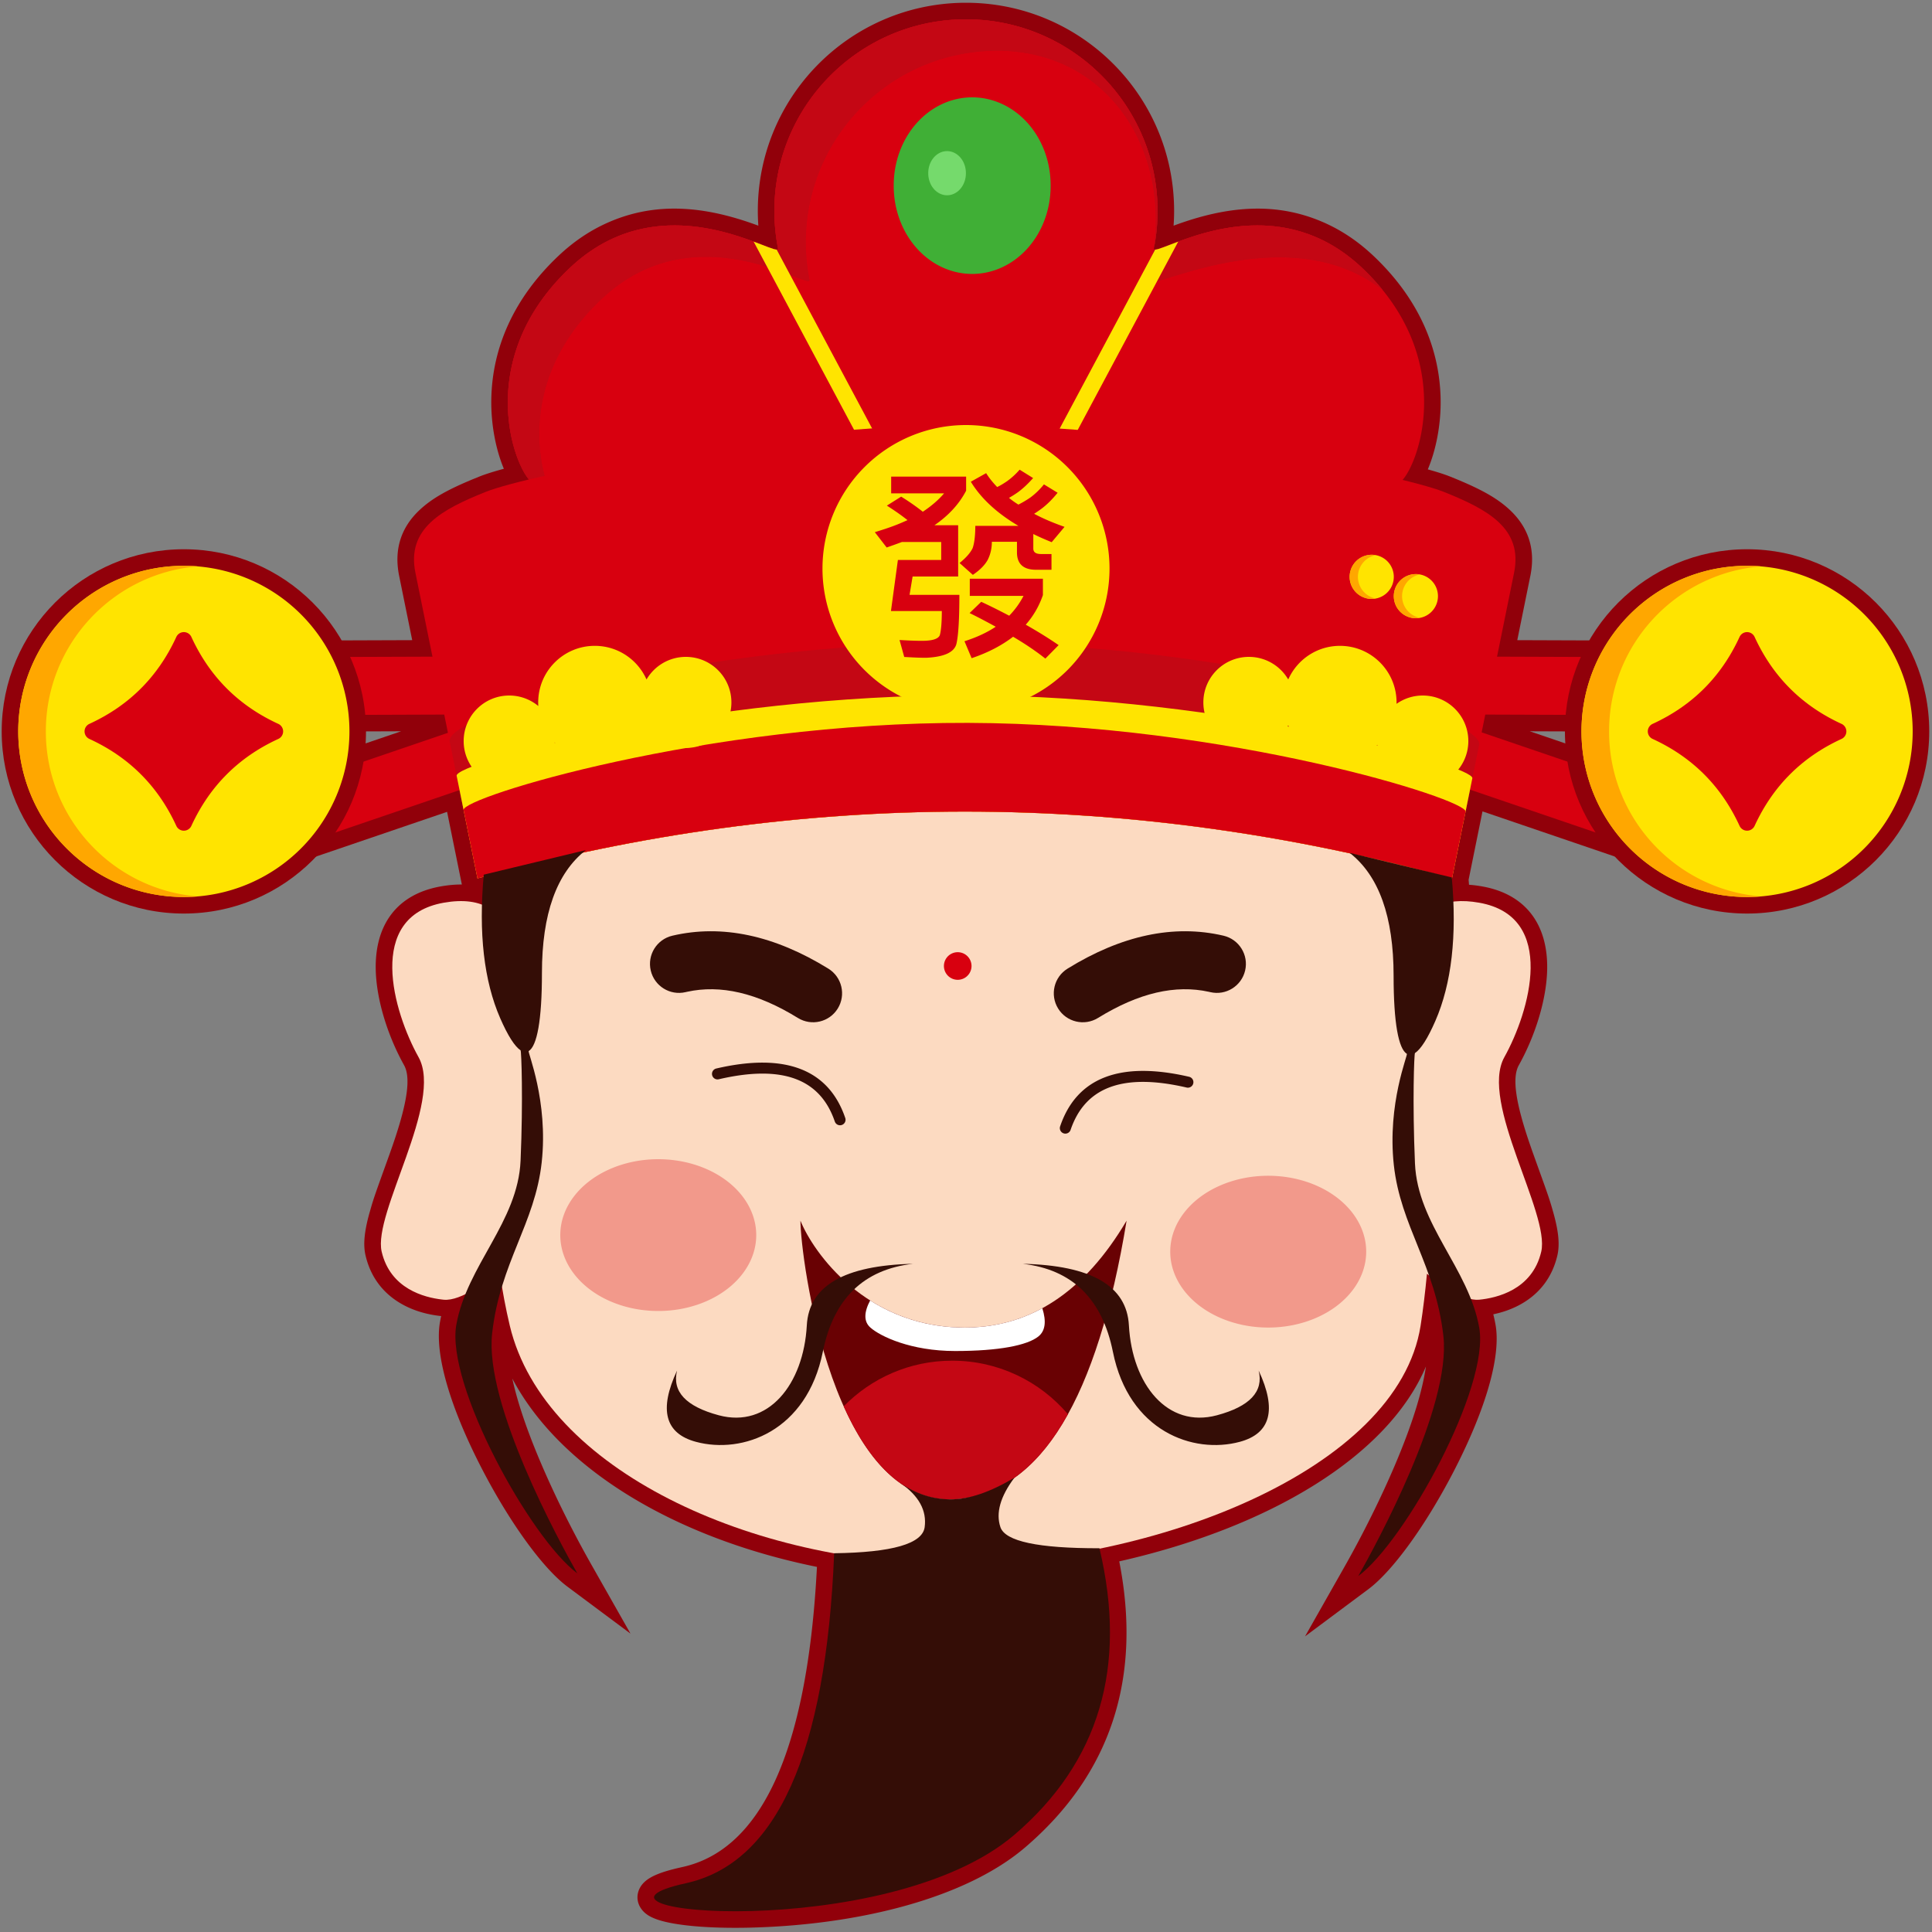 <?xml version="1.0" standalone="no"?><!DOCTYPE svg PUBLIC "-//W3C//DTD SVG 1.1//EN" "http://www.w3.org/Graphics/SVG/1.1/DTD/svg11.dtd"><svg t="1761789251262" class="icon" viewBox="0 0 1024 1024" version="1.1" xmlns="http://www.w3.org/2000/svg" p-id="4219" xmlns:xlink="http://www.w3.org/1999/xlink" width="200" height="200"><rect x="0" y="0" width="1024" height="1024" fill="#808080" stroke="none"/><path d="M401.832 118.053c-0.115-2.08-0.174-4.17-0.174-6.267 0-60.251 48.339-109.334 108.573-110.31l1.68-0.013 1.894 0.014c60.088 0.975 108.5 49.988 108.5 110.309 0 2.621-0.092 5.23-0.275 7.826a192.737 192.737 0 0 1 5.796-2.045c26.302-8.802 50.877-10.13 74.972 0.872 8.869 4.049 17.252 9.718 25.073 17.095 23.941 22.585 35.208 48.957 35.688 76.023 0.241 13.678-2.535 27.21-6.794 37.222l1.542 0.435 1.473 0.425c3.593 1.057 6.52 2.034 8.71 2.912l2.765 1.122c13.78 5.667 22.355 10.36 29.114 16.73 9.637 9.085 13.524 20.597 10.819 34.45l-7 34.446 88.275 0.315-0.171 48.274-81.474-0.29 77.18 26.328-15.585 45.69-86.664-29.562-7.358 36.226c0.073 0.892 0.143 1.782 0.209 2.667 2.241 0.153 4.557 0.444 6.948 0.869 23.48 4.16 34.767 20.544 34.489 43.476-0.2 16.365-6.408 35.82-15.033 51.298-3.695 6.63-1.696 19.895 5.872 41.931l0.703 2.025c0.405 1.161 0.829 2.362 1.296 3.67l5.545 15.427c2.21 6.209 3.075 8.832 4.063 12.212l0.869 3.04c2.614 9.434 3.475 16.542 2.083 22.506-2.734 11.71-9.509 20.236-19.04 25.672-4.72 2.691-9.755 4.46-14.92 5.53a79.872 79.872 0 0 1 1.183 5.49c3.057 17.135-5.562 45.256-21.39 76.258l-0.51 0.995-1.026 1.98c-14.28 27.31-31.54 51.351-44.58 61.066l-33.45 24.921 20.57-36.287 1.741-3.091c8.453-15.14 17.57-33.149 25.42-51.617 8.641-20.33 14.335-38.141 16.338-52.046-20.12 47.49-82.754 85.24-162.55 103.288 12.17 61.826-4.503 112.772-49.865 151.583-31.314 26.79-87.465 40.982-144.888 42.522l-2.086 0.05c-21.463 0.445-39.623-1.214-48.627-4.55-3.482-1.291-6.118-2.906-7.958-5.57-3.21-4.646-2.202-10.2 1.583-13.904 3.376-3.308 9.344-5.615 18.746-7.771l1.514-0.34c41.864-9.18 66.313-61.485 71.364-159.091l-2.253-0.465c-74.155-15.527-134.146-51.91-159.217-99.366 2.71 12.525 7.815 27.513 14.907 44.197 8.392 19.743 18.231 38.957 27.16 54.708l20.573 36.288-33.452-24.922c-13.355-9.949-31.134-34.924-45.607-63.047l-0.51-0.995c-15.827-31.001-24.446-59.122-21.388-76.259 0.183-1.027 0.388-2.05 0.613-3.075l-0.573-0.063c-7.445-0.866-14.702-2.958-21.248-6.87-9.133-5.462-15.609-13.847-18.262-25.22-1.393-5.963-0.533-13.071 2.083-22.505l1.066-3.713c1.381-4.66 2.712-8.39 8.142-23.435l1.72-4.805 1.244-3.546 0.888-2.597c6.988-20.724 8.836-33.407 5.429-39.945l-0.657-1.2c-8.356-15.318-14.324-34.324-14.519-50.36-0.278-22.934 11.008-39.318 34.49-43.478 3.92-0.695 7.643-1.033 11.164-0.998l-7.826-38.521-85.954 29.318-15.584-45.69 77.18-26.326-81.475 0.29-0.171-48.275 87.517-0.312-6.989-34.394c-2.715-13.91 1.17-25.419 10.808-34.505 6.758-6.37 15.334-11.063 29.115-16.73l2.764-1.122c2.696-1.083 6.517-2.313 11.325-3.662l1.55-0.429c-4.242-10.11-6.962-23.704-6.642-37.449 0.625-26.887 11.903-53.052 35.676-75.477 7.822-7.377 16.204-13.046 25.075-17.095 24.093-11.002 48.668-9.674 74.971-0.872 1.453 0.486 2.868 0.98 4.323 1.507l1.472 0.538-0.098-1.56zM510.444 19.03c-50.583 0.82-91.232 42.093-91.232 92.756a93.33 93.33 0 0 0 1.766 18.114c0.723 3.649-0.575 7.655-4.37 9.875-2.282 1.334-4.305 1.486-6.495 1.192-1.379-0.187-2.72-0.565-4.606-1.233l-1.126-0.41-7.08-2.703a187.633 187.633 0 0 0-6.736-2.407c-22.484-7.525-42.803-8.623-62.107 0.192-7.11 3.247-13.89 7.83-20.322 13.897-20.304 19.153-29.655 40.844-30.173 63.116-0.37 15.954 4.338 31.449 9.073 37.01l9.26 10.873-14.69 3.546-3.113 0.768c-8.308 2.083-14.494 3.91-17.777 5.226l-0.8 0.322c-26.229 10.609-34.162 18.263-31.086 32.9l11.118 54.717-91.366 0.324 0.047 13.166 93.992-0.333 4.934 24.287-89.841 30.647 4.25 12.462 88.234-30.098 9.619 47.338 6.33-1.711-1.092 12.516a240.11 240.11 0 0 0-0.834 14.32l-0.336 12.367-11.563-4.405c-3.859-1.47-9.049-1.726-15.626-0.56-14.307 2.535-20.18 11.062-19.999 25.98 0.155 12.812 5.267 29.098 12.33 42.082l0.785 1.437c3.838 7.27 4.498 16.236 2.814 27.074-1.212 7.81-3.554 16.31-7.274 27.247l-0.761 2.22-1.192 3.398-0.32 0.9-3.97 11.08c-7.265 20.444-9.21 27.827-8.364 32.43l0.097 0.461c2.732 11.706 11.893 17.185 24.37 18.636l0.823 0.087c1.183 0.119 3.647-0.544 6.793-2.072l17.843-8.67 7.782-25.59 6.228 36.673c1.217 7.17 2.571 13.883 4.06 20.135 12.89 54.088 79.18 98.48 164.948 114.06l-1.538 8.469 8.743 0.467c-4.16 102.555-28.749 163.276-75.515 180.241 6.706 0.383 14.412 0.49 22.618 0.27 53.764-1.442 106.4-14.745 133.946-38.311 42.35-36.232 56.389-83.404 42.297-142.95l-2.083-8.801 8.86-1.819c88.733-18.206 155.492-61.527 163.255-110.953 1.177-7.481 2.224-15.955 3.144-25.344l1.753-18.366 12.811 10.83c0.32 0.27 0.641 0.536 0.97 0.804l1.927 1.562 0.822 2.34c0.446 1.268 0.875 2.526 1.287 3.775l14.5 3.084c0.752 0.16 1.317 0.202 1.66 0.168 12.841-1.28 22.392-6.726 25.194-18.725l0.102-0.488c0.852-4.716-1.215-12.361-8.909-33.918l-2.955-8.226c-0.491-1.375-0.939-2.634-1.363-3.847l-1.01-2.907-0.744-2.188c-3.508-10.419-5.734-18.612-6.908-26.162-1.726-11.118-0.988-20.263 3.116-27.63 7.315-13.122 12.655-29.86 12.815-42.964 0.181-14.917-5.694-23.444-19.999-25.98-4.255-0.754-7.95-0.914-11.08-0.526l-9.464 1.175-0.386-9.528c-0.147-3.574-0.38-7.24-0.7-10.957l-1.239-13.712 3.26 0.921 9.646-47.48 88.943 30.34 4.25-12.46-90.55-30.889 4.886-24.05 94.75 0.337 0.046-13.166-92.122-0.327 11.217-55.21c2.786-14.153-5.063-21.75-30.412-32.09l-1.888-0.76-0.672-0.254c-3.889-1.436-10.726-3.38-19.669-5.555l-14.238-3.463 9.772-10.918c4.613-5.155 9.455-20.678 9.172-36.66-0.396-22.418-9.736-44.277-30.181-63.565-6.432-6.066-13.211-10.65-20.32-13.897-19.306-8.815-39.625-7.717-62.11-0.192a187.633 187.633 0 0 0-6.734 2.407l-4.96 1.898-2.764 1.042c-2.145 0.775-3.594 1.204-5.09 1.404-2.19 0.296-4.213 0.144-6.495-1.19-3.671-2.148-5.005-5.969-4.432-9.52l0.322-1.724a93.36 93.36 0 0 0 1.507-16.745c0-50.712-40.69-91.919-91.2-92.756l-1.535-0.013-1.571 0.013z m260.602 672.283a141.26 141.26 0 0 1 2.7 15.79c0.651 5.714 0.454 12.114-0.518 19.144 2.249-8.762 3.046-16.037 2.148-21.07-0.783-4.384-2.073-8.794-3.889-13.423l-0.848-2.165 0.407 1.724z m-516.248-2.06c-2.034 5.018-3.46 9.756-4.3 14.46-0.898 5.033-0.1 12.307 2.148 21.071-0.97-7.03-1.168-13.429-0.518-19.144a141.609 141.609 0 0 1 2.683-15.7l0.403-1.715-0.416 1.028z" fill="#91000A" p-id="4220"></path><path d="M513.321 417.87c168.205-0.878 247.41 43.63 247.41 45.747l0.272 14.63 0.041 2.426c5.914-3.14 13.573-3.881 22.973-2.215 41.568 7.367 26.641 57.956 13.32 81.859-13.32 23.903 24.31 82.695 19.55 103.089-4.76 20.393-23.856 24.564-32.87 25.462-8.653 0.863-21.972-8.92-27.702-13.764-0.948 9.939-2.063 19.216-3.37 27.54-12.049 76.7-142.505 126.369-248.028 126.369-105.525 0-216.436-49.669-234.713-126.37-2.11-8.857-3.95-18.57-5.518-29.14l-0.617 0.563c-4.811 4.278-19.573 15.733-28.906 14.804l-0.892-0.098c-9.326-1.084-27.369-5.624-31.978-25.366-4.76-20.394 32.87-79.188 19.55-103.09-13.32-23.902-28.247-74.49 13.322-81.858 10.345-1.834 18.58-0.753 24.704 3.243 0.275-5.933 0.581-11.963 0.915-18.084 56.22-29.914 140.4-45.162 252.537-45.747z" fill="#FCDAC1" p-id="4221"></path><path d="M764.182 380.966L876.857 419.4l-9.918 29.074-112.675-38.434 9.918-29.074z m6.798-33.006l112.675 0.4-0.108 30.72-112.675-0.4 0.108-30.72z" fill="#D8000F" p-id="4222"></path><path d="M838.217 387.657a87.771 87.771 0 1 0 175.543 0 87.771 87.771 0 1 0-175.543 0z" fill="#FFE400" p-id="4223"></path><path d="M925.989 291.109c53.32 0 96.548 43.227 96.548 96.548s-43.227 96.549-96.548 96.549-96.549-43.228-96.549-96.549 43.227-96.548 96.549-96.548z m0 17.554c-43.627 0-78.995 35.367-78.995 78.994s35.368 78.994 78.995 78.994 78.994-35.367 78.994-78.994-35.368-78.994-78.994-78.994z" fill="#91000A" p-id="4224"></path><path d="M838.217 387.657a87.771 87.771 0 1 0 175.543 0 87.771 87.771 0 1 0-175.543 0z" fill="#FFE400" p-id="4225"></path><path d="M925.989 299.886c2.463 0 4.903 0.102 7.315 0.3-45.054 3.717-80.458 41.46-80.458 87.471s35.404 83.755 80.457 87.472a88.931 88.931 0 0 1-7.314 0.3c-48.475 0-87.772-39.297-87.772-87.772s39.297-87.771 87.772-87.771z" fill="#FFA700" p-id="4226"></path><path d="M875.92 383.67c10.529-4.834 19.632-11.09 27.312-18.77s13.936-16.782 18.769-27.31a4.389 4.389 0 0 1 7.975 0c4.834 10.528 11.089 19.63 18.769 27.31 7.68 7.68 16.783 13.936 27.311 18.77a4.389 4.389 0 0 1 0 7.975c-10.528 4.833-19.631 11.088-27.311 18.768-7.68 7.68-13.935 16.784-18.769 27.312a4.389 4.389 0 0 1-7.975 0c-4.833-10.528-11.089-19.632-18.769-27.312-7.68-7.68-16.783-13.935-27.311-18.768a4.389 4.389 0 0 1 0-7.976zM259.248 380.966L146.572 419.4l9.919 29.074 112.675-38.434-9.918-29.074z m-6.798-33.006l-112.675 0.4 0.108 30.72 112.675-0.4-0.108-30.72z" fill="#D8000F" p-id="4227"></path><path d="M97.44 291.109c-53.32 0-96.548 43.227-96.548 96.548s43.228 96.549 96.549 96.549c53.323 0 96.548-43.228 96.548-96.549s-43.225-96.548-96.548-96.548z m0 17.554c43.63 0 78.995 35.367 78.995 78.994s-35.366 78.994-78.994 78.994c-43.627 0-78.994-35.367-78.994-78.994s35.367-78.994 78.994-78.994z" fill="#91000A" p-id="4228"></path><path d="M9.67 387.657a87.771 87.771 0 1 0 175.542 0 87.771 87.771 0 1 0-175.543 0z" fill="#FFE400" p-id="4229"></path><path d="M97.44 299.886c2.464 0 4.904 0.102 7.317 0.3-45.055 3.717-80.457 41.46-80.457 87.471s35.402 83.755 80.457 87.472a88.931 88.931 0 0 1-7.315 0.3c-48.476 0-87.771-39.297-87.771-87.772s39.295-87.771 87.771-87.771z" fill="#FFA700" p-id="4230"></path><path d="M47.373 383.67c10.528-4.834 19.632-11.09 27.312-18.77s13.935-16.782 18.768-27.31a4.389 4.389 0 0 1 7.977 0c4.832 10.528 11.089 19.63 18.769 27.31 7.68 7.68 16.783 13.936 27.311 18.77a4.389 4.389 0 0 1 0 7.975c-10.528 4.833-19.631 11.088-27.311 18.768-7.68 7.68-13.937 16.784-18.769 27.312a4.389 4.389 0 0 1-7.977 0c-4.833-10.528-11.088-19.632-18.768-27.312-7.68-7.68-16.784-13.935-27.312-18.768a4.389 4.389 0 0 1 0-7.976zM513.16 251.727h-2.358l-10.252 0.062c-11.486 0.096-29.187 0.304-53.101 0.622l-48.655 0.677-117.76 1.764c-9.355-9.353-29.316-65.395 21.08-112.934 50.395-47.54 111.56-3.713 110.255-10.316a102.042 102.042 0 0 1-1.934-19.817c0-55.522 44.559-100.636 99.867-101.533l1.679-0.013c56.083 0 101.546 45.464 101.546 101.546 0 6.781-0.664 13.407-1.933 19.817-1.306 6.603 59.86-37.224 110.254 10.316 50.396 47.539 30.435 103.58 21.082 112.934l-117.763-1.764-70.495-0.958c-20.55-0.255-34.386-0.388-41.512-0.403z" fill="#D8000F" p-id="4231"></path><path d="M511.981 10.24c56.083 0 101.546 45.464 101.546 101.546 0 6.781-0.664 13.407-1.933 19.817-1.306 6.603 59.86-37.224 110.254 10.316a121.729 121.729 0 0 1 10.975 11.776c-50.574-39.47-125.808 1.845-124.548-4.516 1.267-6.409 2.28-9.804 3.32-17.576 7.479-55.954-26.9-104.73-82.981-104.73l-1.68 0.014c-55.307 0.896-99.866 46.01-99.866 101.531 0 6.782 0.664 13.407 1.932 19.818 1.307 6.603-59.86-37.224-110.254 10.314-36.757 34.676-36.085 73.875-29.4 96.18l-8.314 0.123c-9.353-9.353-29.312-65.395 21.082-112.934 50.395-47.54 111.56-3.713 110.255-10.316a102.042 102.042 0 0 1-1.934-19.817c0-55.522 44.559-100.636 99.867-101.533l1.679-0.013z" fill="#C40714" p-id="4232"></path><path d="M511.981 10.24c56.083 0 101.546 45.464 101.546 101.546 0 6.781-0.664 13.407-1.933 19.817-1.306 6.603 59.86-37.224 110.254 10.316a121.729 121.729 0 0 1 10.975 11.776c-50.574-39.47-125.808 1.845-124.548-4.516 1.267-6.409 2.28-9.804 3.32-17.576 7.479-55.954-26.9-104.73-82.981-104.73l-1.68 0.014c-55.307 0.896-99.866 46.01-99.866 101.531 0 6.782 0.664 13.407 1.932 19.818 1.307 6.603-59.86-37.224-110.254 10.314-36.757 34.676-36.085 73.875-29.4 96.18l-8.314 0.123c-9.353-9.353-29.312-65.395 21.082-112.934 50.395-47.54 111.56-3.713 110.255-10.316a102.042 102.042 0 0 1-1.934-19.817c0-55.522 44.559-100.636 99.867-101.533l1.679-0.013z" fill="#C40714" p-id="4233"></path><path d="M473.694 98.392a46.572 41.582 90 1 0 83.163 0 46.572 41.582 90 1 0-83.163 0z" fill="#40AF36" p-id="4234"></path><path d="M491.99 91.739a11.643 9.98 90 1 0 19.959 0 11.643 9.98 90 1 0-19.96 0z" fill="#75DA6C" p-id="4235"></path><path d="M624.48 128.066l-55.22 103.462-7.744-4.133 50.753-95.097c1.606 0.007 5.929-1.893 12.209-4.232z m-212.83 4.232l50.752 95.097-7.743 4.133-55.226-103.483c6.252 2.33 10.574 4.227 12.218 4.253z" fill="#FFE400" p-id="4236"></path><path d="M257.448 260.696c23.037-9.237 153.862-35.416 253.89-35.416 100.027 0 230.851 26.178 253.887 35.416 23.034 9.24 42.224 19.304 37.22 43.116l-32.852 161.685c-86.086-23.612-172.172-35.417-258.257-35.417-86.085 0-172.171 11.805-258.256 35.416L220.23 303.812c-5.003-23.812 14.185-33.877 37.22-43.115z" fill="#D8000F" p-id="4237"></path><path d="M783.966 394.83l-14.374 70.743c-86.085-23.61-172.171-35.415-258.256-35.415-86.085 0-172.171 11.805-258.256 35.415l-14.732-72.508c-3.034-14.933 136.215-52.787 274.786-52.347 137.282 0.436 273.898 39.025 270.833 54.112z" fill="#C40714" p-id="4238"></path><path d="M780.373 412.515l-3.596 17.686-7.187 35.372c-86.085-23.61-172.17-35.415-258.256-35.415-86.084 0-172.17 11.805-258.255 35.415l-7.367-36.254-3.682-18.126c-1.399-6.883 132.532-43.12 271.102-42.68 137.282 0.436 268.603 37.288 267.24 44.002z" fill="#FFE400" p-id="4239"></path><path d="M776.779 430.201l-7.187 35.372c-86.085-23.61-172.171-35.415-258.256-35.415-86.085 0-172.171 11.805-258.256 35.415l-7.367-36.254c-1.337-6.58 128.85-46.618 267.42-46.178 137.283 0.436 264.95 40.641 263.646 47.06z" fill="#D8000F" p-id="4240"></path><path d="M435.931 301.349a76.069 76.069 0 1 0 152.138 0 76.069 76.069 0 1 0-152.138 0z" fill="#FFE400" p-id="4241"></path><path d="M477.637 263.227l-7.577 4.763c4.113 2.598 7.794 5.196 10.933 7.685l-1.72 0.764a97.812 97.812 0 0 1-4.667 1.943c-3.355 1.299-7.036 2.49-10.933 3.68l6.279 8.12a338.353 338.353 0 0 0 8.118-2.924h20.785v9.526h-22.95l-3.68 27.063h26.955l-0.006 1.311c-0.056 5.756-0.473 9.555-1.077 11.571-0.866 1.949-4.005 2.923-9.418 2.923-4.113 0-8.01-0.216-11.908-0.433l2.49 8.985c3.897 0.216 7.686 0.433 11.583 0.433 9.418-0.433 14.722-2.815 16.021-7.145l0.138-0.59c0.99-4.51 1.486-13.077 1.486-25.607h-26.413l1.624-9.742h24.14v-27.171h-12.558c7.578-5.196 13.099-11.258 16.78-18.295v-7.47h-39.729v8.877h28.037c-2.923 3.465-6.711 6.712-11.258 9.743-3.14-2.49-6.928-5.196-11.475-8.01z m62.786-14.29A38.488 38.488 0 0 1 533.82 255c-1.732 1.191-3.464 2.274-5.304 3.14-2.274-2.382-4.222-4.763-5.846-7.361l-8.119 4.546c5.413 8.877 13.856 16.67 25.223 23.382h-22.841c0 5.413-0.542 9.31-1.408 11.8-1.19 2.49-3.464 5.088-6.928 7.902l7.037 6.279c3.68-2.49 6.387-5.196 7.902-8.01 1.407-2.815 2.165-5.955 2.165-9.527h13.315v5.63c0 6.061 3.356 9.2 10.067 9.2h8.228v-8.335h-5.521c-2.815 0-4.114-0.974-4.114-2.923v-7.685c3.031 1.515 6.279 2.922 9.743 4.33l6.82-8.12c-5.846-2.056-11.259-4.33-16.13-6.927a71.292 71.292 0 0 0 4.222-2.923c2.815-2.165 5.52-4.871 8.227-8.227l-7.253-4.439a39.199 39.199 0 0 1-7.144 6.929 55.008 55.008 0 0 1-6.387 3.788c-1.732-1.082-3.464-2.273-4.98-3.572a52.063 52.063 0 0 0 5.088-3.248c2.598-1.948 5.088-4.33 7.686-7.252l-7.145-4.439z m-26.413 57.807h38.754v8.66c-2.057 5.954-5.088 11.15-9.093 15.696 6.495 3.68 12.232 7.253 17.428 10.825l-7.036 7.145c-4.763-3.789-10.5-7.686-17.104-11.583-6.062 4.655-13.315 8.444-21.975 11.366l-3.789-8.984c6.496-2.057 12.016-4.655 16.563-7.686-4.33-2.382-8.985-4.872-13.856-7.253l6.17-5.954c5.196 2.382 10.067 4.871 14.83 7.361 3.14-3.247 5.63-6.711 7.578-10.5h-28.47v-9.093z" fill="#D8000F" p-id="4242"></path><path d="M315.246 342.309c12.234 0 22.756 7.324 27.421 17.827 4.184-7.163 11.957-11.976 20.853-11.976 13.331 0 24.137 10.806 24.137 24.137s-10.806 24.137-24.137 24.137c-8.896 0-16.668-4.813-20.854-11.976-4.664 10.503-15.186 17.828-27.42 17.828-8.29 0-15.796-3.365-21.225-8.802-0.37 13.005-11.03 23.43-24.124 23.43-13.33 0-24.137-10.806-24.137-24.137s10.806-24.137 24.137-24.137c5.863 0 11.24 2.092 15.422 5.568a29.564 29.564 0 0 1-0.062-1.91c0-16.563 13.426-29.99 29.989-29.99z m394.971 0c-12.234 0-22.756 7.324-27.421 17.827-4.184-7.163-11.958-11.976-20.853-11.976-13.331 0-24.137 10.806-24.137 24.137s10.806 24.137 24.137 24.137c8.895 0 16.668-4.813 20.854-11.976 4.664 10.503 15.186 17.828 27.42 17.828 7.604 0 14.547-2.83 19.832-7.495 1.024 12.39 11.402 22.123 24.054 22.123 13.33 0 24.137-10.806 24.137-24.137s-10.806-24.137-24.137-24.137a24.028 24.028 0 0 0-13.906 4.406l0.004-0.243 0.005-0.506c0-16.562-13.426-29.988-29.989-29.988z" fill="#FFE400" p-id="4243"></path><path d="M581.96 539.538c21.685-13.379 41.091-17.75 58.773-13.857l0.756 0.172c8.26 1.934 16.525-3.195 18.459-11.454 1.933-8.26-3.195-16.523-11.455-18.457-26.442-6.192-54.19-0.117-82.664 17.452-7.22 4.453-9.46 13.918-5.008 21.137 4.455 7.22 13.92 9.462 21.139 5.007z m-159.063 0c-21.686-13.379-41.091-17.75-58.774-13.857l-0.757 0.172c-8.26 1.934-16.524-3.195-18.458-11.454-1.934-8.26 3.195-16.523 11.454-18.457 26.443-6.192 54.19-0.117 82.665 17.452 7.219 4.453 9.46 13.918 5.007 21.137-4.454 7.22-13.917 9.462-21.138 5.007z" fill="#340D06" p-id="4244"></path><path d="M500.297 512a7.314 7.314 0 1 0 14.629 0 7.314 7.314 0 1 0-14.629 0z" fill="#D8000F" p-id="4245"></path><path d="M567.434 598.864c7.72-22.732 27.797-30.269 61.473-22.454a2.926 2.926 0 1 0 1.323-5.7c-36.316-8.427-59.51 0.278-68.338 26.273a2.926 2.926 0 0 0 5.542 1.881z m-124.956-4.388c-7.721-22.733-27.797-30.27-61.474-22.455a2.926 2.926 0 1 1-1.322-5.7c36.315-8.427 59.509 0.279 68.337 26.274a2.926 2.926 0 0 1-5.541 1.88z" fill="#340D06" p-id="4246"></path><path d="M620.251 663.406a51.931 40.229 0 1 0 103.863 0 51.931 40.229 0 1 0-103.863 0zM296.96 654.629a51.931 40.229 0 1 0 103.863 0 51.931 40.229 0 1 0-103.863 0z" fill="#D8000F" opacity=".3" p-id="4247"></path><path d="M424.252 646.985c6.709 16.691 34.753 56.65 87.084 56.65 34.888 0 63.48-18.883 85.78-56.65-15.481 94.289-45.316 143.455-89.505 147.503-66.282 6.075-83.359-128.572-83.359-147.503z" fill="#690103" p-id="4248"></path><path d="M511.336 703.634c14.843 0 28.549-3.418 41.113-10.254 2.242 7.065 1.551 12.054-2.068 14.96-5.863 4.706-20.814 7.724-44.18 7.724s-39.576-7.73-44.88-12.43c-3.537-3.133-3.537-8.002 0-14.605l-0.126 0.237c13.167 8.346 29.823 14.368 50.14 14.368z" fill="#FFFFFF" p-id="4249"></path><path d="M504.686 721.189c24.577 0 46.581 11.02 61.339 28.39-15.395 27.783-34.867 42.751-58.414 44.909-28.262 2.59-47.578-20.404-60.439-49.102 14.608-14.932 34.977-24.197 57.514-24.197z" fill="#C40714" p-id="4250"></path><path d="M715.337 452.023l54.135 13.028c2.817 30.951-0.09 56.32-8.72 76.105-4.015 9.202-7.666 14.907-10.792 16.999-0.424 0.285-1.401 25.854 0 58.44s28.418 55.442 34.055 87.04c5.641 31.597-39.11 113.097-64.106 131.72 9.175-16.186 49.391-89.67 45.117-127.26-4.274-37.592-22.718-58.042-26.271-90.627-3.552-32.587 7.606-58.475 6.895-58.915-4.403-2.716-7.015-16.308-7.015-41.367 0-31.302-7.767-53.024-23.298-65.163z m-404.8-1.463c-15.531 12.139-23.298 33.86-23.298 65.163 0 25.059-2.61 38.652-7.014 41.367-0.712 0.439 10.448 26.328 6.894 58.915-3.553 32.585-21.995 53.036-26.27 90.627-4.274 37.59 35.941 111.074 45.116 127.26-24.997-18.623-69.746-100.123-64.108-131.72 5.64-31.598 32.655-54.454 34.057-87.04 1.401-32.586 0.424-58.155 0-58.439-3.126-2.095-6.778-7.798-10.79-16.998-8.631-19.787-11.54-45.156-8.722-76.107l54.135-13.028z m231.53 219.282c36.37 0.817 55.127 11.683 56.274 32.597 1.717 31.374 20.458 54.707 46.65 47.69 17.462-4.682 24.84-12.578 22.132-23.695 9.72 20.783 6.363 33.377-10.07 37.78-24.651 6.605-58.702-5.569-67.19-47.721-5.66-28.102-21.591-43.652-47.797-46.65z m-58.163 0c-36.37 0.817-55.129 11.683-56.274 32.597-1.72 31.374-20.458 54.707-46.65 47.69-17.463-4.682-24.84-12.578-22.134-23.695-9.72 20.783-6.362 33.377 10.072 37.78 24.65 6.605 58.701-5.569 67.189-47.721 5.66-28.102 21.592-43.652 47.797-46.65z m-6.591 116.26c9.701 6.737 13.963 14.51 12.78 23.32-1.18 8.811-17.17 13.42-47.97 13.827-4.303 106.054-30.504 164.357-78.603 174.905-72.148 15.824 106.672 32.034 174.13-25.68 44.97-38.476 59.997-89.1 45.078-151.873-32.467 0.065-49.963-3.661-52.488-11.179-2.525-7.516-0.055-16.25 7.41-26.198-12.822 7.643-24.04 11.464-33.652 11.464-9.614 0-18.51-2.862-26.685-8.585z" fill="#340D06" p-id="4251"></path><path d="M738.743 315.977a11.703 11.703 0 1 0 23.406 0 11.703 11.703 0 1 0-23.406 0z" fill="#FFE400" p-id="4252"></path><path d="M750.446 304.274c0.75 0 1.485 0.07 2.194 0.205a11.706 11.706 0 0 0 0 22.996 11.703 11.703 0 1 1-2.194-23.2z" fill="#FFA700" p-id="4253"></path><path d="M715.337 305.737a11.703 11.703 0 1 0 23.406 0 11.703 11.703 0 1 0-23.406 0z" fill="#FFE400" p-id="4254"></path><path d="M727.04 294.034c0.75 0 1.485 0.07 2.194 0.205a11.706 11.706 0 0 0 0 22.996 11.703 11.703 0 1 1-2.194-23.2z" fill="#FFA700" p-id="4255"></path></svg>